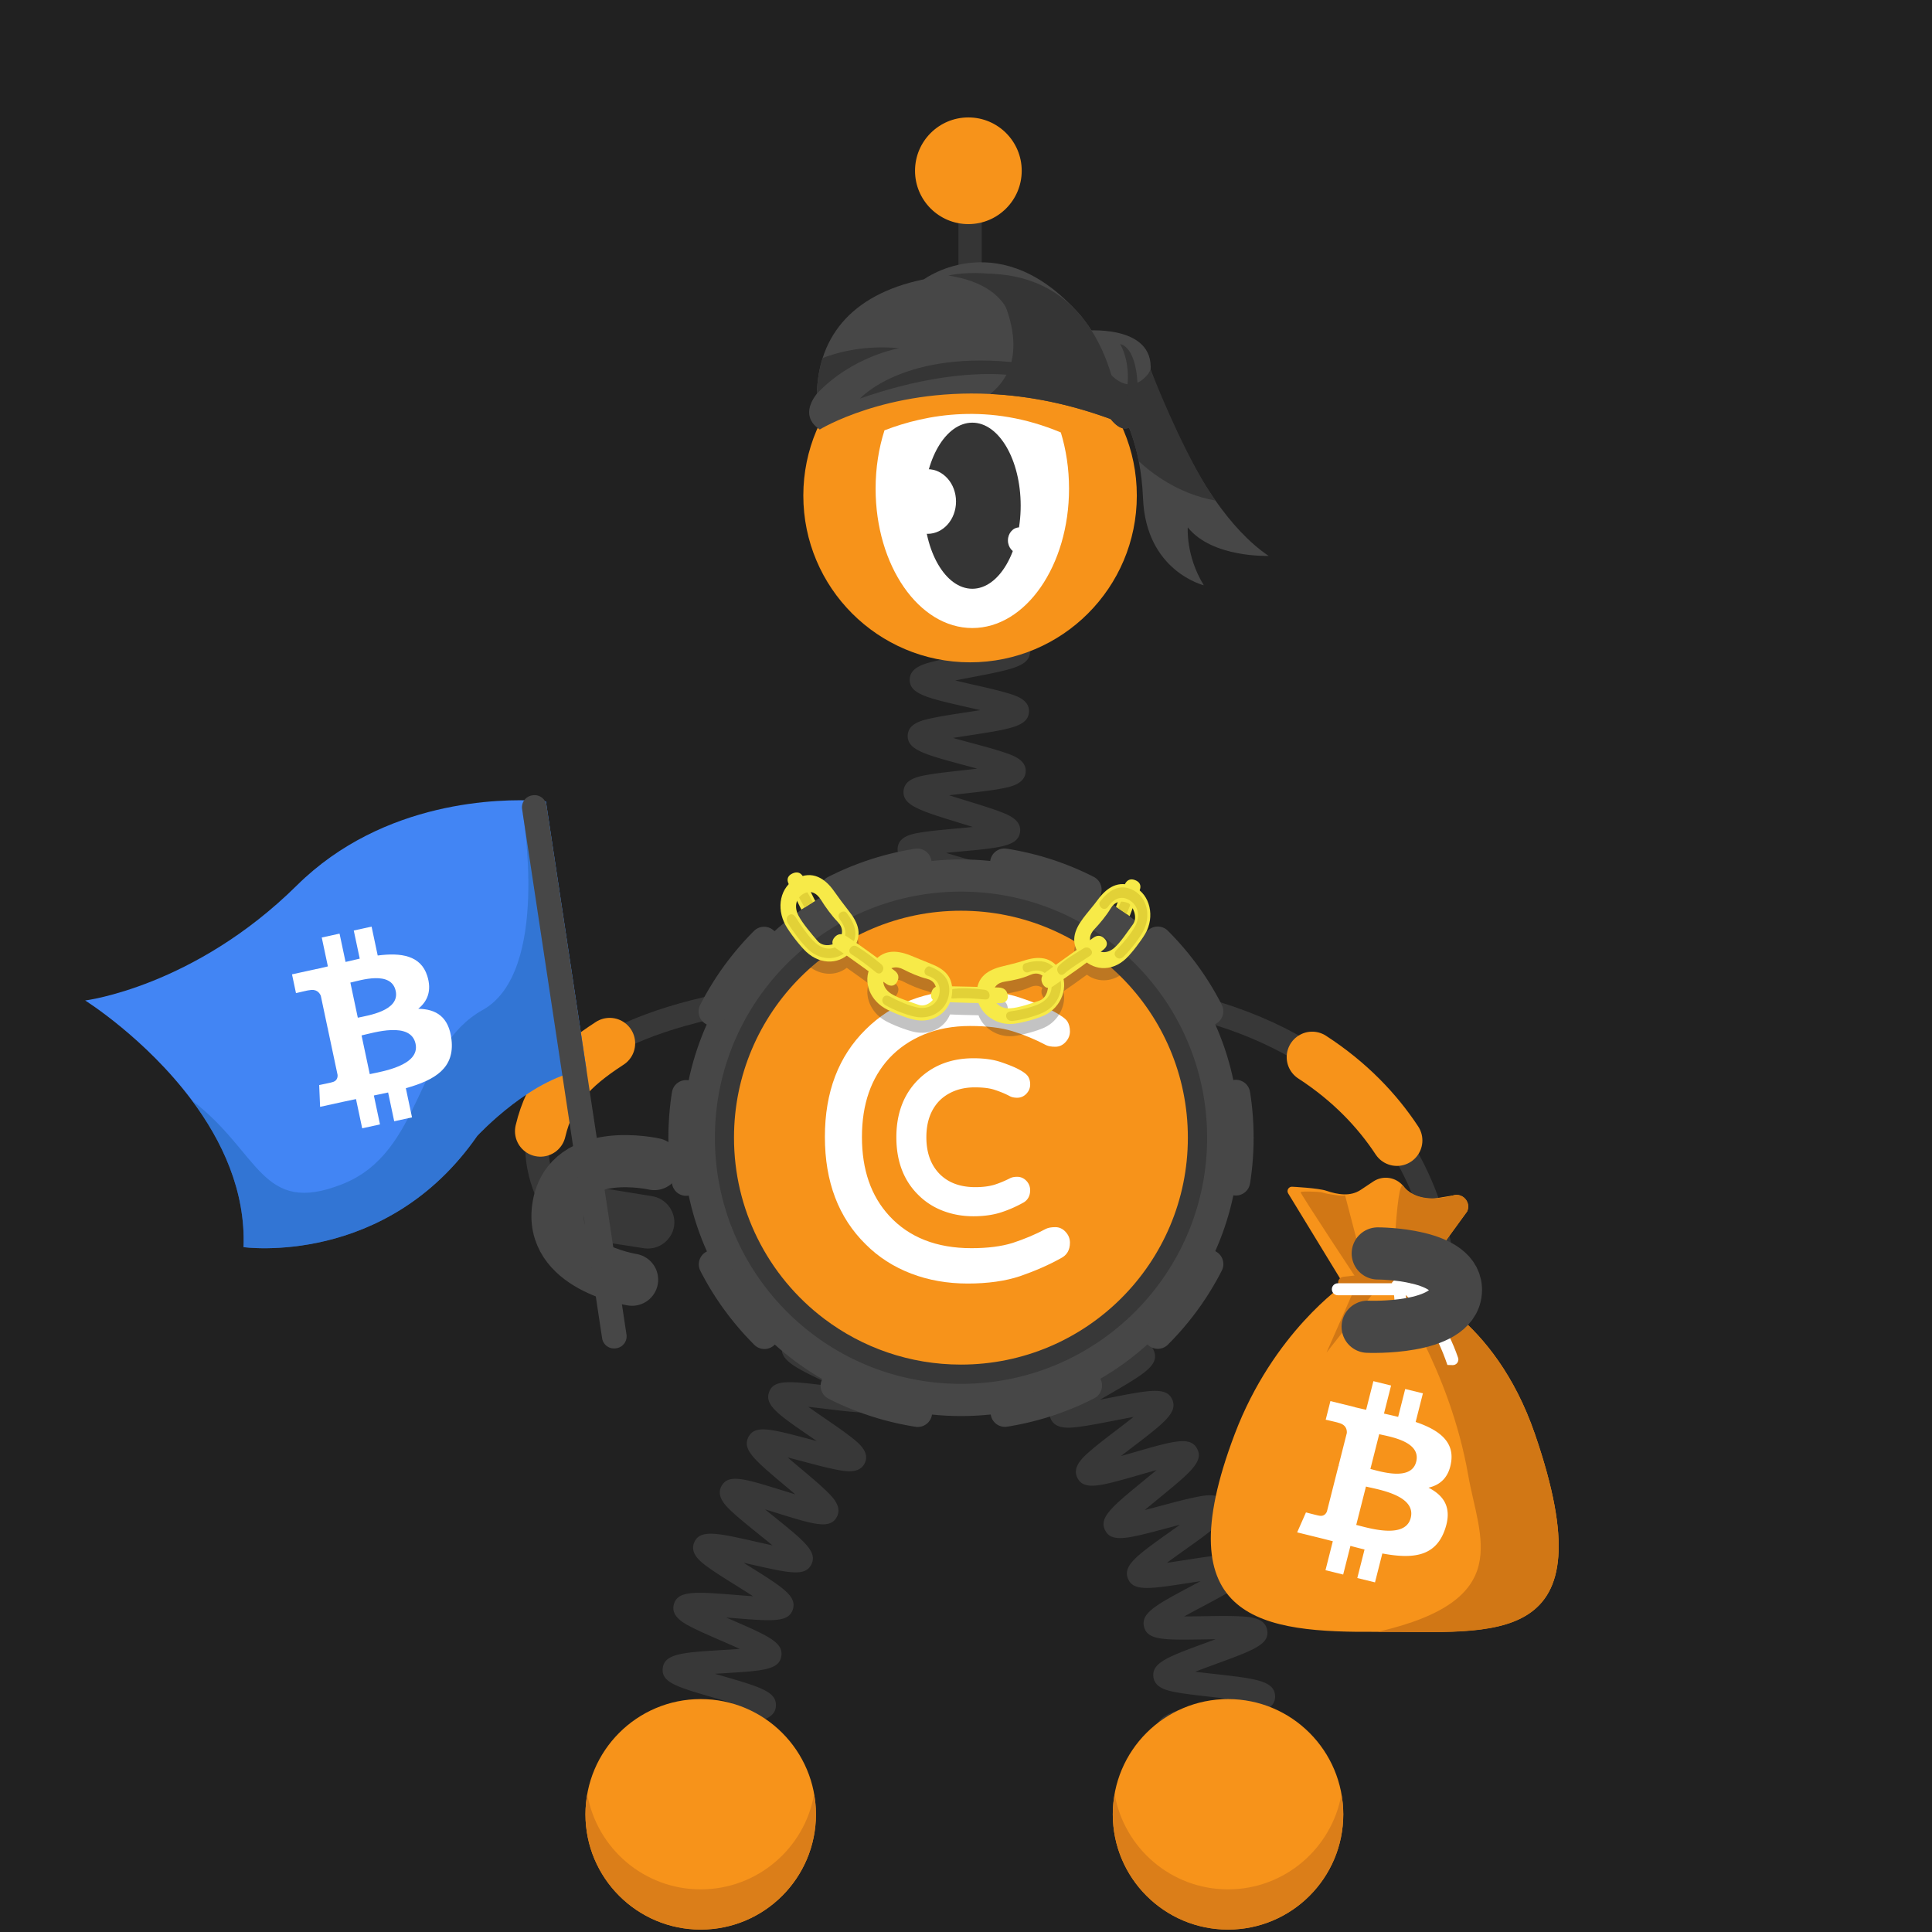 <svg width="1000" height="1000" fill="none" xmlns="http://www.w3.org/2000/svg"><path fill="#212121" d="M0 0h1000v1000H0z"/><path stroke="#383838" stroke-miterlimit="10" stroke-width="12.035" d="M285.352 621.96s-57.11-92.95 144.68-109.48"/><path stroke="#F7931A" stroke-linecap="round" stroke-miterlimit="10" stroke-width="26.366" d="M279.734 585.51c5-21.05 16.25-32.77 35.84-45.48"/><path fill="#383838" fill-rule="evenodd" d="M299.71 627.19c1.04-7.4 7.94-12.67 15.34-11.69l22.2 3.6c7.4 1.04 12.67 7.94 11.69 15.34-1.04 7.4-7.94 12.67-15.34 11.69l-20.4-3.15c-7.47-1.04-14.52-8.39-13.49-15.79Z" clip-rule="evenodd"/><path stroke="#383838" stroke-miterlimit="10" stroke-width="12.035" d="M748.003 686.94s18.5-157.93-183.3-174.45"/><path stroke="#F7931A" stroke-linecap="round" stroke-miterlimit="10" stroke-width="26.366" d="M723.042 590.29c-10.13-15.37-24.28-30.4-43.87-43.12"/><path fill="#383838" fill-rule="evenodd" d="M740.62 669.961c.62-7.45-4.94-14.111-12.36-14.801l-20.6-1.44c-7.45-.63-14.11 4.941-14.8 12.361-.62 7.45 4.94 14.11 12.36 14.8l20.6 1.44c7.51.65 14.18-4.91 14.8-12.36Z" clip-rule="evenodd"/><path fill="#383838" d="M607.97 927.36c.42-.25 1.66-1.4 1.82-3.44l-12-.94c.58-7.43 9.51-8.77 31.08-11.99 1.83-.27 3.88-.579 5.98-.909-2.55-.58-5.08-1.121-7.3-1.601-20.31-4.39-28.72-6.209-28.82-13.379-.1-7.51 8.7-9.63 29.95-14.75 1.57-.38 3.31-.801 5.09-1.241-2.4-.29-4.75-.55-6.83-.79-6.4-.72-12.44-1.39-17.21-2.23-4.8-.84-12.06-2.12-12.74-8.16-.86-7.35 7.6-10.44 28.03-17.92 1.3-.48 2.73-1 4.2-1.54-2.04.02-4.03.05-5.81.08-20.83.34-29.45.481-31.23-6.449-1.82-7.17 6.1-11.381 25.22-21.551 1.25-.67 2.62-1.39 4.03-2.15-1.98.3-3.9.601-5.64.871-20.62 3.21-29.16 4.539-31.91-2.051-2.82-6.9 4.47-12.08 22.08-24.6 1.46-1.04 3.1-2.2 4.76-3.4-2.22.58-4.39 1.16-6.32 1.67-20.49 5.48-28.96 7.75-32.34 1.29-3.46-6.63 3.43-12.27 20.06-25.9 1.97-1.61 4.26-3.49 6.51-5.38-2.86.79-5.75 1.62-8.23 2.34-20.74 5.98-29.32 8.46-32.73 1.73-2.91-5.66 2.86-10.69 6.69-14.01 3.77-3.29 8.98-7.25 14.01-11.09 2.52-1.92 5.55-4.24 8.38-6.47-3.42.61-6.99 1.31-9.98 1.9-6.31 1.24-12.83 2.52-17.9 3.17-5.11.66-12.83 1.651-15.14-4.409-2.29-6 4.04-10.23 8.24-13.04 4.09-2.73 9.69-5.981 15.1-9.111 3.03-1.76 6.73-3.9 10.1-5.95-3.58.09-7.38.26-10.53.4-21.43.95-31.21 1.38-32.82-6.25-1.34-6.25 5.55-9.429 10.1-11.529 4.43-2.04 10.15-4.251 16.21-6.591 3.26-1.26 7.24-2.8 10.89-4.3-3.41-.42-7.02-.809-10.02-1.129-21.44-2.29-31.22-3.341-31.72-11.121-.42-7.45 8.04-9.44 28.46-14.25 7.98-1.88 20.05-4.719 22.41-6.379-.39.28-1.51 1.51-1.51 3.52h12.04c0 7.47-8.83 9.549-30.18 14.579-1.34.32-2.81.66-4.32 1.02 2.14.24 4.23.461 6.1.671 6.39.68 12.43 1.329 17.2 2.139 4.79.81 12.02 2.05 12.78 8.04.95 7.33-7.46 10.58-27.8 18.43-1.08.42-2.25.87-3.45 1.34 1.79-.07 3.52-.149 5.09-.219 20.82-.92 29.44-1.301 31.42 5.599 2.09 7.02-5.67 11.52-24.41 22.39-1.15.67-2.4 1.39-3.7 2.15 1.77-.34 3.49-.68 5.04-.98 20.68-4.06 29.24-5.74 32.27.81 3.04 6.76-4.01 12.15-21.06 25.15-1.67 1.27-3.56 2.72-5.47 4.2 2.41-.67 4.79-1.36 6.87-1.96 20.58-5.93 29.1-8.39 32.57-1.83 3.5 6.59-3.35 12.2-19.89 25.75-2.18 1.78-4.75 3.89-7.22 5.98 3.04-.77 6.14-1.599 8.77-2.299 6.2-1.66 12.6-3.371 17.6-4.371 5.03-1 12.63-2.52 15.37 3.3 2.77 5.71-3.15 10.52-7.07 13.71-3.84 3.12-9.13 6.88-14.25 10.52-2.68 1.91-5.93 4.22-8.93 6.44 3.4-.47 6.97-1.03 9.94-1.49 6.41-1 13.03-2.03 18.18-2.48 5.18-.46 13.01-1.15 15.06 5.07 2.02 6.05-4.45 10.03-8.73 12.67-4.18 2.58-9.89 5.61-15.4 8.55-3.03 1.61-6.71 3.57-10.09 5.45 3.48-.01 7.18-.06 10.25-.11 6.5-.11 13.23-.209 18.41.051 5.21.26 13.08.659 14.26 7.099 1.35 7.37-6.87 10.381-26.73 17.651-3.15 1.15-6.96 2.549-10.51 3.929 3.29.42 6.74.81 9.62 1.13 21.43 2.4 31.21 3.5 31.71 11.25.41 7.47-8.05 9.5-28.49 14.43-3.18.77-7.02 1.69-10.62 2.63 3.16.73 6.44 1.44 9.21 2.04 21.02 4.54 30.62 6.61 30.32 14.37-.2 7.39-8.86 8.68-29.76 11.8-8.04 1.17-20.2 2.99-22.67 4.43ZM505.141 627.51c-2.51-5.93 3.73-10.7 7.86-13.86 4.15-3.17 9.77-6.92 15.21-10.54 1.95-1.3 4.2-2.8 6.44-4.32-3.15.54-6.36 1.14-9.09 1.65-6.12 1.14-12.44 2.32-17.29 2.91-4.93.61-12.39 1.52-14.67-4.28-2.78-7.14 4.98-12.06 23.72-23.93 2.02-1.28 4.36-2.76 6.67-4.26-3.32.47-6.72.99-9.6 1.44-6.4.99-12.45 1.93-17.29 2.38-4.94.46-12.42 1.15-14.48-4.76-2.16-6.07 4.43-10.49 8.79-13.41 4.39-2.94 10.29-6.36 15.99-9.66 2.14-1.24 4.65-2.69 7.1-4.15-3.54.3-7.2.67-10.29.98-6.41.65-12.47 1.26-17.29 1.45-4.95.2-12.43.49-14.14-5.55-2.18-7.52 6.85-11.89 26.63-21.47 2.39-1.16 5.21-2.52 7.95-3.89-3.87-.08-7.99-.08-11.39-.09-6.43-.01-12.5-.01-17.29-.31-4.96-.31-12.44-.77-13.45-7.02-1.31-7.77 8.17-10.87 28.95-17.67 2.78-.91 6.11-2 9.27-3.09-3.74-.69-7.75-1.34-11.06-1.89-6.23-1.02-12.66-2.08-17.5-3.19-4.97-1.14-12.48-2.87-12.39-9.35 0-6.39 7.54-8.07 12.52-9.17 4.88-1.08 11.35-2.1 17.62-3.07 2.96-.46 6.48-1.01 9.85-1.59-2.98-.92-6.04-1.82-8.64-2.58-6.26-1.84-12.73-3.74-17.62-5.52-4.89-1.79-12.27-4.49-11.59-10.91.62-6.16 8-7.29 12.89-8.05 4.8-.74 10.88-1.29 17.32-1.88 2.61-.24 5.64-.52 8.65-.83-2.21-.69-4.39-1.36-6.31-1.95-21.35-6.55-30.18-9.26-29.5-16.85.62-6.13 7.87-7.38 12.66-8.22 4.73-.82 10.74-1.49 17.1-2.2 2.53-.28 5.45-.61 8.36-.96a790.9 790.9 0 0 0-6.03-1.63c-21.45-5.76-30.33-8.15-29.94-15.73.35-6.16 7.61-7.72 12.41-8.76 4.74-1.02 10.77-1.94 17.16-2.92 2.42-.37 5.2-.79 7.99-1.25-2.14-.5-4.25-.98-6.12-1.4-21.59-4.9-30.52-6.93-30.42-14.48.17-6.2 7.37-8.04 12.13-9.26 4.73-1.21 11.03-2.41 17.12-3.58 8.07-1.54 20.26-3.87 22.69-5.42-.44.28-1.69 1.56-1.69 3.71h12.04c0 7.65-9.01 9.37-30.78 13.53-2.4.46-5.18.99-7.94 1.55 3.28.79 6.66 1.56 9.52 2.21 6.31 1.43 12.27 2.79 16.93 4.15 4.74 1.39 11.91 3.48 11.73 9.68-.3 7.71-9.4 9.1-31.38 12.46-2.4.37-5.19.79-7.95 1.24 3.31.94 6.74 1.86 9.63 2.64 6.23 1.67 12.11 3.25 16.69 4.79 4.67 1.57 11.74 3.94 11.29 10.14-.5 6.5-8.33 7.9-13.5 8.82-5.23.94-12.03 1.7-18.61 2.43-2.27.25-4.88.54-7.5.86 3.24 1.05 6.59 2.08 9.43 2.95 6.13 1.88 11.92 3.66 16.41 5.34 4.59 1.72 11.52 4.32 10.89 10.45-.79 7.62-9.95 8.45-32.08 10.48-1.91.17-4.06.37-6.26.59 2.63.8 5.26 1.57 7.55 2.24 5.97 1.75 12.13 3.56 16.74 5.23 4.64 1.68 11.64 4.21 11.21 10.32-.49 7.34-9.33 8.72-30.69 12.06-1.02.16-2.12.33-3.25.51 1.08.18 2.11.35 3.09.51 21.31 3.5 30.13 4.94 30.71 12.21.5 7.04-7.02 9.5-27.13 16.08-1.44.47-3.02.99-4.65 1.53h2.72c22.22.03 31.41.04 33.14 7.32 1.65 6.89-5.46 10.33-24.46 19.53-2.04.99-4.35 2.11-6.69 3.26 1.77-.17 3.49-.34 5.04-.5 22.11-2.23 31.26-3.16 33.59 4.04 1.93 5.78-4.25 9.88-8.33 12.58-4.02 2.66-9.27 5.71-14.84 8.93-2.12 1.23-4.55 2.64-6.98 4.07 2.14-.32 4.23-.64 6.09-.93 21.91-3.39 30.97-4.8 33.63 2.29 2.18 5.75-3.86 10.12-7.85 13.01-3.94 2.85-9.1 6.12-14.57 9.58-2.15 1.36-4.63 2.93-7.09 4.53 2.35-.42 4.66-.85 6.69-1.23 21.68-4.04 30.65-5.71 33.51 1.29 2.35 5.74-3.61 10.27-7.56 13.26-3.89 2.96-9.24 6.52-14.42 9.96-6.82 4.54-17.13 11.41-18.77 13.77.3-.43.95-2.1.11-4.08l-11.07 4.7ZM352.929 930.65c.54-.39 1.61-1.85 1.47-3.86l-12.01.81c-.43-6.35 6.8-8.76 11.59-10.36 4.74-1.58 11-3.22 17.04-4.81 2.33-.61 5.06-1.33 7.74-2.06-3.18-.65-6.47-1.27-9.25-1.79-19.96-3.76-28.22-5.31-28.22-12.6 0-7.67 9.36-9.3 29.86-12.89 2.46-.43 5.34-.94 8.17-1.46-3.21-.99-6.56-1.96-9.38-2.77-19.56-5.67-27.66-8.01-26.92-15.31.83-7.66 10.3-8.24 31.05-9.51 2.65-.16 5.78-.35 8.82-.58a581.97 581.97 0 0 0-9.45-4.17c-5.73-2.49-11.14-4.84-15.32-6.97-4.09-2.09-10.93-5.59-9.37-11.74 1.84-7.47 11.32-6.71 32.09-5.04 2.69.22 5.88.47 8.97.68-2.97-1.93-6.14-3.91-8.77-5.55-5.09-3.17-10.35-6.45-14.18-9.2-3.75-2.68-10.03-7.18-7.55-13.04 2.86-7.05 12.09-4.96 32.31-.37 2.47.56 5.38 1.22 8.23 1.83-2.47-2.05-5.04-4.12-7.22-5.87-4.71-3.8-9.59-7.72-13.11-10.95-3.63-3.33-9.11-8.35-6.07-13.89 3.58-6.45 11.79-3.89 31.62 2.28 2 .62 4.27 1.33 6.58 2.03-1.81-1.55-3.62-3.06-5.2-4.39-15.89-13.35-22.47-18.88-19.03-25.35 3.33-6.35 11.52-4.17 31.33 1.08 1.26.33 2.62.7 4.04 1.07-1.01-.69-1.98-1.36-2.89-1.98-17.21-11.81-24.33-16.69-21.78-23.47 2.43-6.59 10.68-5.59 30.62-3.17 1.07.13 2.23.27 3.42.41-.62-.29-1.22-.58-1.8-.85-18.51-8.73-26.95-12.71-25.5-19.89 1.42-6.88 9.69-7.22 29.68-8.03 1.34-.05 2.8-.11 4.3-.18-.89-.27-1.75-.53-2.57-.77-20.26-6.08-28.65-8.59-28.26-15.92.41-7.08 8.59-8.51 28.37-11.97 7.69-1.35 19.3-3.38 21.68-4.82-.58.35-1.77 1.74-1.77 3.78h12.04c0 7.67-9.36 9.3-29.87 12.89-2.54.45-5.55.97-8.47 1.52 3.32 1.06 6.82 2.11 9.74 2.98 5.96 1.79 11.6 3.48 15.98 5.1 4.3 1.59 11.49 4.25 10.66 10.53-.92 7.63-10.45 8.02-31.35 8.87-2.73.11-5.99.25-9.12.42 3.24 1.6 6.71 3.24 9.59 4.6 5.4 2.55 10.99 5.18 15.1 7.45 4.02 2.22 10.74 5.93 9.01 12.02-2.18 7.46-11.62 6.31-32.31 3.8-2.68-.33-5.86-.71-8.94-1.04 2.83 2.01 5.85 4.08 8.36 5.81 4.97 3.41 10.12 6.94 13.86 9.88 3.86 3.03 9.7 7.61 7.09 13.35-2.74 5.84-10.15 4.38-15.06 3.41-4.81-.95-10.98-2.58-16.94-4.17-2.39-.63-5.19-1.38-7.96-2.08 2.23 1.92 4.53 3.86 6.49 5.5 4.67 3.92 9.5 7.98 13 11.33 3.56 3.41 8.95 8.56 5.9 14.05-3.57 6.42-11.77 3.87-31.6-2.31-1.69-.53-3.57-1.11-5.51-1.7 1.47 1.2 2.91 2.36 4.2 3.4 16.26 13.09 22.99 18.51 19.8 25.08-3.15 6.39-11.31 4.54-31.02.08-1.27-.29-2.65-.6-4.09-.92l2.53 1.58c17.82 11.12 25.2 15.72 22.96 22.64-2.24 6.71-10.51 6.05-30.48 4.44-1.25-.1-2.61-.21-4.01-.32.82.36 1.62.7 2.37 1.03 19.39 8.42 27.41 11.9 26.14 19.13-1.23 6.94-9.52 7.45-29.57 8.67-1.48.09-3.1.19-4.78.3 1.14.33 2.24.65 3.26.95 20.3 5.88 28.71 8.31 28.32 15.68-.41 7.08-8.6 8.51-28.38 11.97-1.75.31-3.71.65-5.72 1.01 1.48.28 2.92.55 4.23.8 20.82 3.92 29.44 5.54 29.73 12.93.31 7.13-7.8 9.26-27.39 14.39-7.53 1.96-18.91 4.94-21.15 6.56Z"/><path fill="#474747" d="M497.425 732.949c79.56 0 144.05-64.49 144.05-144.05 0-79.56-64.49-144.049-144.05-144.049-79.56 0-144.05 64.489-144.05 144.049 0 79.55 64.49 144.05 144.05 144.05Z"/><path fill="#383838" d="M624.801 588.89c0 70.36-57.03 127.39-127.38 127.39-70.36 0-127.39-57.03-127.39-127.39 0-37.81 16.47-71.77 42.63-95.1a127.042 127.042 0 0 1 18.12-13.49c2.37-1.46 4.8-2.85 7.27-4.15 17.73-9.35 37.93-14.65 59.37-14.65 23.74 0 45.97 6.5 65 17.81 2.42 1.44 4.78 2.95 7.09 4.54 3.91 2.69 7.66 5.59 11.23 8.67 2.07 1.8 4.08 3.66 6.03 5.58 23.48 23.11 38.03 55.25 38.03 90.79Z"/><path stroke="#474747" stroke-dasharray="45.27 45.27" stroke-linecap="round" stroke-miterlimit="10" stroke-width="14.819" d="M599.282 690.739c56.25-56.25 56.25-147.459 0-203.719-56.25-56.25-147.46-56.25-203.72 0-56.26 56.26-56.26 147.459 0 203.719 56.25 56.25 147.46 56.25 203.72 0Z"/><path fill="#F7931A" d="M614.834 588.85c0 64.87-52.59 117.46-117.46 117.46-26.55 0-51.04-8.81-70.71-23.66-14.56-10.99-26.48-25.3-34.63-41.79-7.76-15.68-12.12-33.34-12.12-52.01 0-64.87 52.59-117.46 117.46-117.46 64.87 0 117.46 52.59 117.46 117.46Z"/><path fill="#fff" fill-rule="evenodd" d="M541.491 635.99c1.16-.54 2.72-.82 4.76-.82 2.04 0 3.81.82 5.31 2.45 1.5 1.63 2.24 3.47 2.24 5.58 0 3.81-1.57 6.46-4.63 8.03-6.6 3.67-13.74 6.73-21.22 9.32-7.55 2.52-16.6 3.81-27.07 3.81-10.47 0-20.27-1.7-29.31-5.17-9.05-3.47-16.87-8.5-23.46-15.1-14.08-13.81-21.15-32.37-21.15-55.64 0-23.26 7.07-41.76 21.15-55.63 13.67-13.54 31.29-20.27 52.85-20.27 10.41 0 19.38 1.29 26.93 3.81 7.55 2.52 13.33 4.9 17.34 7.07 4.01 2.18 6.46 3.95 7.28 5.31.82 1.36 1.29 3.06 1.29 5.1 0 2.04-.75 3.88-2.24 5.51-1.5 1.63-3.26 2.45-5.31 2.45-2.04 0-3.6-.27-4.76-.82-5.64-2.99-11.43-5.37-17.34-7.21-5.92-1.84-13.26-2.72-22.1-2.72-8.84 0-16.8 1.5-23.87 4.42-7.14 2.99-13.06 7.07-17.89 12.24-9.45 10.27-14.15 23.87-14.15 40.81s4.69 30.54 14.15 40.81c10.27 11.15 24.49 16.73 42.51 16.73 8.3 0 15.44-.88 21.36-2.72 5.97-1.97 11.75-4.35 17.33-7.35Z" clip-rule="evenodd"/><path fill="#fff" fill-rule="evenodd" stroke="#fff" stroke-width="5.873" d="M524.151 612.459c.54-.27 1.36-.41 2.38-.41 1.02 0 1.9.411 2.65 1.221a4.02 4.02 0 0 1 1.09 2.79c0 1.9-.75 3.269-2.31 4.009-3.33 1.84-6.87 3.4-10.61 4.63-3.74 1.22-8.3 1.901-13.53 1.901-5.24 0-10.13-.881-14.62-2.591-4.49-1.7-8.43-4.22-11.77-7.55-7.07-6.94-10.54-16.19-10.54-27.82 0-11.63 3.54-20.88 10.54-27.82 6.87-6.73 15.64-10.13 26.46-10.13 5.24 0 9.73.611 13.47 1.911 3.74 1.29 6.67 2.449 8.64 3.539 2.04 1.09 3.2 1.971 3.67 2.651.41.68.61 1.5.61 2.52s-.34 1.899-1.09 2.719c-.75.82-1.63 1.221-2.65 1.221s-1.84-.141-2.38-.411c-2.79-1.5-5.71-2.65-8.64-3.6-2.92-.95-6.67-1.36-11.02-1.36s-8.37.75-11.97 2.24c-3.54 1.5-6.53 3.54-8.91 6.12-4.69 5.17-7.07 11.97-7.07 20.4 0 8.43 2.38 15.231 7.07 20.401 5.17 5.58 12.24 8.359 21.22 8.359 4.15 0 7.69-.469 10.68-1.359 2.91-.92 5.84-2.151 8.63-3.581Z" clip-rule="evenodd"/><path stroke="#474747" stroke-linecap="round" stroke-linejoin="round" stroke-miterlimit="10" stroke-width="27" d="M327.165 662.37s-43.64-6.71-38.12-38.29c5.52-31.58 49.64-21.56 49.64-21.56"/><path fill="#4285F4" fill-rule="evenodd" d="m282.548 414.811 21.02 139c-27.31 2.5-56.56 34.14-56.56 34.14-47.18 67.97-120.95 57.56-120.95 57.56 1.12-29.25-11.26-55.2-26.72-75.94-23.94-32.11-55.26-51.72-55.26-51.72s56.4-6.99 109.59-59.58c45.05-44.54 106.26-44.81 123.93-43.84 3.17.17 4.95.38 4.95.38Z" clip-rule="evenodd"/><path fill="#2366B5" fill-rule="evenodd" d="m282.546 414.81 21.02 139c-27.31 2.5-56.56 34.14-56.56 34.14-47.18 67.97-120.95 57.56-120.95 57.56 1.12-29.25-11.26-55.2-26.72-75.94 35.42 27.01 35.75 59.88 77.72 43.4 41.98-16.49 37.71-70.69 72.77-90.2 35.08-19.52 20.78-101.61 20.78-101.61l6.98-6.73c3.18.17 4.96.38 4.96.38Z" clip-rule="evenodd" opacity=".5"/><path fill="#474747" fill-rule="evenodd" d="m319.042 697.84-.3.05c-3.4.51-6.57-1.83-7.09-5.23l-41.41-273.88a6.239 6.239 0 0 1 5.23-7.09l.3-.05c3.4-.51 6.57 1.83 7.09 5.23l41.41 273.88c.51 3.4-1.83 6.58-5.23 7.09Z" clip-rule="evenodd"/><path fill="#fff" d="M204.821 512.94c2.18 10.29-14.42 12.67-19.62 13.82l-3.85-18.179c5.2-1.15 21.2-6.371 23.47 4.359Zm10.28 27.331c2.4 11.3-17.46 14.319-23.71 15.699l-4.25-20.04c6.26-1.37 25.46-7.449 27.96 4.341Zm6.04-35.181c-3.34-10.55-13.52-12.1-25.64-10.52l-3.17-14.96-9.22 2.02 3.09 14.56c-2.42.53-4.89 1.12-7.34 1.71l-3.11-14.66-9.21 2.02 3.17 14.95c-1.99.48-3.94.951-5.85 1.371l-.01-.051-12.71 2.79 2.06 9.721s6.78-1.621 6.69-1.471c3.73-.82 5.4 1.06 6.15 2.83l3.61 17.04c.26-.06.6-.119.99-.149-.31.07-.64.139-.97.209l5.06 23.87c.08 1.2-.22 3.2-2.82 3.78.14.08-6.7 1.47-6.7 1.47l.47 11.28 11.99-2.629c2.23-.49 4.44-.931 6.59-1.391l3.21 15.13 9.21-2.02-3.17-14.969c2.54-.5 4.99-1.021 7.38-1.551l3.15 14.9 9.22-2.019-3.2-15.101c15.31-4.28 25.33-10.519 23.63-25.189-1.37-11.81-7.97-15.771-17.21-15.921 4.78-3.86 7.11-9.33 4.66-17.05Z"/><path fill="#F7931A" d="M713.118 844.63c60.25-.43 120.12 10.26 81.33-102.42-21.09-61.25-63.51-76.06-63.51-76.06l28.43-39.08c2.21-4.78-2.32-9.9-7.33-8.29 0 0-6.12 1.01-8.8 1.46-5.31.88-12.78-1.27-16.18-5.45l-.71-.88c-3.8-4.68-10.54-5.7-15.56-2.36l-6.45 4.3c-5.38 3.58-11.77 2.54-17.89.47-4.17-1.41-17.48-2.06-17.48-2.06-1.89-.22-3.2 1.83-2.21 3.45l28.79 47.18s-36.54 24.87-56.44 77.32c-36.91 97.24 14.77 102.84 74.01 102.42Z"/><path fill="#D17715" d="M713.117 844.631c60.25-.25 120.12 10.26 81.33-102.42-21.09-61.25-63.51-76.06-63.51-76.06l28.43-39.08c2.21-4.78-2.32-9.9-7.33-8.29 0 0-16.5 5.28-24.97-3.99l-.71-.88c-3.8-4.68-5.54 52.99-5.54 52.99s29.49 41.41 39.13 96.68c5.66 32.45 24.46 64.65-46.83 81.05Zm-5.191-181.07-11.74-44.93s-.31.59-4.49 0c-4.18-.59-4.18-.59-7.95-1.55-.76-.19-10.1-.67-10.54 0-.34.51 30.71 47.49 30.71 47.49l4.01-1.01Zm-7.497 5.07-13.82 31.46 24.77-31.46h-10.95Z"/><path fill="#D17715" d="m737.067 662.29-41.13 4.69c-1.63.19-3.1-.98-3.28-2.61l-.02-.21c-.19-1.63.98-3.1 2.61-3.28l41.13-4.69c1.63-.19 3.1.98 3.28 2.61l.02.21c.18 1.62-.99 3.09-2.61 3.28Z"/><path fill="#fff" d="M737.509 670.421h-45.05c-1.71 0-3.1-1.39-3.1-3.1 0-1.71 1.39-3.1 3.1-3.1h45.05c1.71 0 3.1 1.39 3.1 3.1 0 1.71-1.39 3.1-3.1 3.1Z"/><path fill="#fff" d="M749.174 706.501c-5.6-16.51-14.64-31.571-28.69-42.611 2.01-1 5.02-4.019 6.02-3.009 12.77 10.8 22.77 25.88 28.24 42.02.53 1.88-.92 3.74-2.88 3.68l-2.69-.08Z"/><path fill="#fff" d="M717.549 689.63c4.01-7.56 5.51-15.66 2.98-24.08-.49-1.64.83-3.26 2.53-3.07 1.45.16 2.67.38 2.77.82 3.64 9.81 2.51 20.23-2.84 29.2-.71 1-2.98 1.16-4.49.32a2.377 2.377 0 0 1-.95-3.19Zm15.465 66.971c-2.58 10.19-18.53 5.01-23.7 3.74l4.56-18.01c5.17 1.27 21.83 3.64 19.14 14.27Zm-2.83 29.07c-2.83 11.2-21.99 5.15-28.2 3.63l5.03-19.86c6.21 1.52 26.12 4.54 23.17 16.23Zm20.93-28.91c1.66-10.94-6.8-16.82-18.37-20.75l3.75-14.82-9.16-2.25-3.65 14.43c-2.41-.59-4.88-1.15-7.34-1.7l3.68-14.53-9.16-2.25-3.76 14.82c-1.99-.45-3.95-.89-5.85-1.35l.01-.05-12.64-3.11-2.44 9.64s6.8 1.53 6.66 1.63c3.71.91 4.38 3.33 4.27 5.25l-4.28 16.89c.26.06.59.16.95.3-.31-.07-.63-.16-.97-.24l-5.99 23.65c-.45 1.11-1.61 2.77-4.2 2.14.09.13-6.66-1.64-6.66-1.64l-4.55 10.33 11.92 2.93c2.22.55 4.39 1.12 6.53 1.66l-3.79 14.99 9.15 2.25 3.76-14.83c2.5.67 4.93 1.29 7.3 1.87l-3.74 14.76 9.16 2.25 3.79-14.96c15.63 2.91 27.38 1.74 32.32-12.18 3.99-11.2-.2-17.67-8.42-21.88 6.01-1.36 10.52-5.24 11.72-13.25Z"/><path stroke="#474747" stroke-linecap="round" stroke-linejoin="round" stroke-miterlimit="10" stroke-width="27" d="M707.898 686.719s44.04 1.95 45.65-18.04c1.61-19.99-40.43-19.9-40.43-19.9"/><path fill="#383838" d="M580.736 492.521c-1.34 1.71-2.69 3.279-3.98 4.399-2.27 1.97-4.74 2.59-6.96 2.04.5-.4.99-.8 1.47-1.2 2.28-1.89 2.03-4.05.32-5.71-1.71-1.65-3.63-1.899-5.9-.199-.48.35-.96.709-1.44 1.059-.25-1.94.54-3.91 2.31-5.76.91-.95 1.93-2.079 2.95-3.299-2.31-1.59-4.67-3.1-7.09-4.54-.64.79-1.23 1.54-1.73 2.21-4.01 5.38-6.2 10.609-3.42 16.469-3.59 2.58-7.26 5.19-10.8 7.74-4.44-4.44-10.43-4.189-16.5-2.169-3.03 1-7.96 2.199-11.06 2.939-6.32 1.51-11.59 4.38-12.97 10.65-4.39-.12-8.84-.22-13.17-.31-.72-6.21-5.08-9.41-11.09-11.72-3-1.16-7.55-3.129-10.62-4.329-6.21-2.43-12.14-2.941-16.94 1.359-3.57-2.61-7.21-5.26-10.8-7.74 2.65-6.03.2-11.38-4.06-16.71-.37-.47-.78-.99-1.21-1.55-2.47 1.3-4.9 2.69-7.27 4.15.91 1.12 1.82 2.16 2.66 3.02 2.12 2.17 2.73 4.29 2.24 6.59-1.4-.22-2.62.33-3.68 1.53-.99 1.12-1.41 2.43-.97 3.67-2.42.72-5.66.771-7.85-1.759-1.18-1.37-2.65-3.081-4.13-4.901-2.19 1.71-4.32 3.491-6.39 5.341 1.65 2.04 3.3 3.899 4.59 5.119 6.55 6.16 15.12 6.63 21.04 2.04 3.76 2.63 7.56 5.39 11.31 8.1-2.14 6.84 1.04 14.78 8.23 19.06 3.57 2.13 10.96 5.01 15.21 5.98 8.55 1.94 15.96-2.269 18.69-9.009 4.76.2 9.82.349 14.73.419 2.5 6.71 9.95 11.61 18.17 10.76 4.17-.43 12.12-2.61 15.9-4.36 7.56-3.52 11.46-11.739 9.97-18.819 3.95-2.73 8.11-5.651 12.08-8.571 5.79 4.27 13.85 3.991 20.2-1.989 1.18-1.11 2.58-2.69 3.99-4.42-1.95-1.92-3.96-3.78-6.03-5.58Zm-98.72 27.81c-.31 1.41-.09 2.729.85 3.569-1.7 1.84-4.41 3.58-7.41 2.5-4.1-1.47-10.53-3.4-14.18-5.73-2.55-1.63-3.93-3.87-4.08-6.2.53.37 1.08.751 1.6 1.111 2.5 1.72 4.62.889 5.64-1.221 1.02-2.11.79-4.059-1.56-5.759-.49-.36-.99-.731-1.49-1.101 1.86-.79 4.06-.55 6.28.62 3.28 1.73 8.13 3.82 11.86 4.74 2.78.68 4.23 2.13 4.85 4.26-1.31.55-2.02 1.691-2.36 3.211Zm55.88 3.969c-4.13 1.39-10.64 3.67-14.99 3.92-3.03.18-5.52-.85-7.06-2.67l1.97-.029c2.98-.05 4.18-1.86 3.75-4.25-.42-2.4-1.88-3.701-4.76-3.801l-1.85-.06c1-1.67 2.88-2.69 5.39-3.04 3.71-.51 9.03-1.689 12.58-3.309 2.68-1.22 4.79-1.031 6.64.279-.71 1.26-.66 2.62 0 4.02.6 1.29 1.61 2.2 2.86 2.3-.3 2.53-1.51 5.62-4.53 6.64Z" opacity=".3"/><path fill="#F7EA48" d="M415.726 453.91c-1.33-2.59-3.48-2.759-5.54-1.809-2.07.95-3.3 2.699-2.01 5.359 2.07 4.25 4.35 8.79 6.61 13.36.03-.02.06-.04.1-.06.53-.35 1.06-.699 1.59-1.029.88-.58 1.76-1.131 2.65-1.681.56-.35 1.13-.7 1.7-1.04.38-.22.75-.439 1.13-.659-2.07-4.25-4.19-8.461-6.23-12.441Z"/><path fill="#E2D137" d="M420.822 467.01c-.57.34-1.14.69-1.7 1.04-.89.55-1.78 1.1-2.65 1.68-1.19-2.15-2.41-4.27-3.45-6.24-.81-1.52-.05-2.68 1.2-3.28 1.25-.59 2.56-.4 3.39 1.09 1 1.79 2.13 3.73 3.21 5.71Z"/><path fill="#F7EA48" d="M441.165 491.681c-5.67 7.54-16.21 8.17-23.93.91-3.21-3.02-8.62-10.03-10.66-13.75-4.9-8.95-2.8-19.74 5.53-24.1 8.32-4.36 14.91-.19 19.66 6.61 1.97 2.83 5.37 7.39 7.48 10.04 5.09 6.36 7.59 12.75 1.92 20.29Zm-25.45-28.97c-3.83 2.26-4.75 6.78-2.4 11.26 2.1 4.01 6.88 9.62 9.85 13.06 3.33 3.84 9.1 1.73 10.67.36 1.57-1.36.39-.34.4-.34 2.18-3.73 2.33-6.84-.81-10.06-2.81-2.88-6.37-7.75-8.38-11.06-2.25-3.69-5.5-5.47-9.33-3.22Z"/><path fill="#E2D137" d="M439.875 490.72c-5.2 6.43-14.54 7.18-21.51.72-3.24-3-8.12-9.51-10.57-13.64-.97-1.63-.77-3.21.54-4.12 1.31-.92 2.59-.38 3.58 1.2 2.52 3.99 6.74 10.17 10.13 13.13 4.63 4.04 9.84 3.96 13.43-.11 3.6-4.07 2.01-8.31-.79-12.03-.81-1.07-.92-2.43.09-3.34 1.01-.91 2.7-1.009 3.46-.009 4.2 5.48 6.84 11.779 1.64 18.199Z"/><path fill="#F7EA48" d="M548.905 502.621c4.51 7.68.71 18.73-8.39 22.95-3.79 1.76-11.73 3.93-15.9 4.36-10.02 1.03-18.92-6.48-19.05-15.39-.13-8.91 5.87-12.59 13.33-14.37 3.1-.74 8.03-1.94 11.06-2.95 7.28-2.41 14.44-2.29 18.95 5.4Zm-34.72 12.57c.42 4.2 3.86 6.99 8.72 6.71 4.34-.25 10.86-2.53 14.98-3.93 4.6-1.56 5.02-7.88 4.41-9.8-.61-1.92-.15-.48-.15-.48-2.51-3.48-5.25-4.77-9.21-2.96-3.55 1.62-8.87 2.8-12.58 3.31-4.15.58-6.59 2.95-6.17 7.15Z"/><path fill="#E2D137" d="M547.638 503.68c3.83 7.12.61 16.471-7.65 20.401-3.84 1.82-11.19 3.869-15.77 4.329-1.8.18-3.06-.609-3.38-2.119-.32-1.51.57-2.591 2.32-2.821 4.44-.58 11.39-2.13 15.19-4.1 5.19-2.69 7.33-7.769 5.02-12.519-2.31-4.75-6.65-5.331-10.98-3.651-1.25.48-2.56-.309-2.91-1.489-.35-1.18-.05-2.721 1.12-3.081 6.38-1.97 13.21-2.07 17.04 5.05Z"/><path fill="#F7EA48" d="M521.567 514.94c.43 2.39-.78 4.21-3.75 4.25-9.96.16-22.5-.2-32.47-.75-2.98-.16-3.83-2.18-3.33-4.44.5-2.25 1.8-3.66 4.69-3.61 9.66.17 20.48.42 30.1.74 2.87.11 4.33 1.42 4.76 3.81Z"/><path fill="#E2D137" d="M512.191 515.061c.11 1.46-.69 2.4-2.52 2.24-5.02-.43-10.97-.92-16.03-.47-1.84.16-2.44-.97-2.28-2.39.16-1.41.95-2.45 2.72-2.64 4.85-.52 10.51-.13 15.32.46 1.77.22 2.69 1.35 2.79 2.8Z"/><path fill="#F7EA48" d="M492.746 514.65c-.98 9.02-9.54 15.43-19.72 13.11-4.24-.96-11.63-3.85-15.21-5.98-8.6-5.12-11.48-15.52-6.32-22.95 5.17-7.43 12.17-7.26 19.55-4.37 3.07 1.2 7.62 3.17 10.62 4.33 7.22 2.79 12.06 6.84 11.08 15.86Zm-34.48-10.63c-2.17 3.57-1.06 7.73 3.01 10.33 3.64 2.33 10.07 4.26 14.17 5.73 4.58 1.64 8.49-3.27 9.14-5.13.65-1.86.16-.47.16-.47.14-4.17-1.06-6.92-5.23-7.94-3.73-.92-8.58-3.01-11.86-4.74-3.65-1.93-7.22-1.35-9.39 2.22Z"/><path fill="#E2D137" d="M491.182 514.67c-1.18 7.92-8.74 13.42-17.75 11.55-4.18-.87-11.09-3.56-15.04-5.9-1.56-.92-2.11-2.28-1.44-3.67.67-1.39 2.02-1.72 3.59-.87 3.97 2.16 10.21 4.93 14.45 5.72 5.79 1.08 10.15-1.91 11.18-6.95 1.03-5.04-1.76-8.22-6.14-9.57-1.26-.39-1.81-1.779-1.38-2.919.43-1.15 1.58-2.231 2.71-1.781 6.21 2.47 11 6.47 9.82 14.39Z"/><path fill="#F7EA48" d="M464.426 508.041c-1.02 2.11-3.14 2.94-5.64 1.23-8.36-5.75-17.37-12.681-25.95-18.341-2.56-1.69-2.44-3.99-.84-5.81 1.6-1.82 3.57-2.15 6.03-.57 8.22 5.31 17.01 12.02 24.85 17.73 2.34 1.7 2.58 3.651 1.55 5.761Z"/><path fill="#E2D137" d="M456.718 502.79c-.78 1.22-2.05 1.51-3.42.39-3.73-3.06-8.36-6.62-12.45-9.17-1.49-.93-1.54-2.22-.7-3.36.84-1.14 2.13-1.54 3.61-.64 4.05 2.46 8.66 5.99 12.31 9.02 1.32 1.12 1.44 2.54.65 3.76Z"/><path fill="#F7EA48" d="M587.517 455.551c-2.19-.85-4.22-.32-5.4 2.42-1.55 3.61-3.04 7.48-4.5 11.42.38.24.76.49 1.13.73 1.48.96 2.93 1.95 4.37 2.96a83.173 83.173 0 0 1 .99.7v.01c.01.01.02.01.03.02.18.13.37.27.56.4 1.73-4.56 3.46-9.07 5.13-13.25 1.16-2.84-.11-4.56-2.31-5.41Z"/><path fill="#E2D137" d="M585.466 467.3c-.73 1.81-1.54 3.78-2.33 5.79-1.44-1.01-2.89-2-4.37-2.96.66-1.65 1.34-3.26 1.98-4.75.71-1.63 2.02-1.959 3.35-1.419 1.32.55 2.05 1.669 1.37 3.339Z"/><path fill="#F7EA48" d="M587.128 459.101c8.23 3.95 10.71 15.52 5.67 24.17-2.1 3.6-6.86 9.939-10.03 12.929-7.62 7.18-17.71 6.15-23.38-1.13-5.67-7.28-3.47-13.48 1.3-19.87 1.98-2.66 5.45-6.64 7.38-9.3 4.65-6.38 10.83-10.749 19.06-6.799Zm-20.99 31.269c2.79 3.09 6.97 3.401 10.62.231 3.27-2.84 6.99-8.57 9.59-12.08 2.91-3.92-.27-9.401-1.83-10.721-1.56-1.31-.39-.33-.39-.33-4.14-1.6-7.13-.86-9.39 2.95-2.03 3.41-5.54 7.661-8.17 10.411-2.95 3.06-3.22 6.449-.43 9.539Z"/><path fill="#E2D137" d="M586.569 460.761c7.35 3.86 9.41 13.61 4.97 21.59-2.06 3.71-6.66 9.63-9.95 12.79-1.3 1.24-2.74 1.31-3.84.27-1.11-1.04-1.12-2.4.14-3.69 3.19-3.26 7.58-8.45 9.64-12.32 2.81-5.29 1.65-10.68-2.93-13.47-4.58-2.79-8.62-.29-11.18 3.52-.74 1.09-2.26 1.31-3.24.51-.99-.8-1.57-2.3-.8-3.29 4.17-5.41 9.84-9.76 17.19-5.91Z"/><path fill="#F7EA48" d="M571.588 485.731c1.71 1.66 1.96 3.82-.33 5.71-7.66 6.34-18.03 13.46-26.25 19.08-2.46 1.68-4.46.61-5.45-1.48-.98-2.1-.62-4.11 1.69-5.82 7.73-5.71 16.81-11.99 24.43-17.69 2.28-1.71 4.2-1.46 5.91.2Z"/><path fill="#E2D137" d="M564.571 491.471c.92 1.07.98 2.32-.51 3.33-4.07 2.77-9.34 5.8-13.06 9.1-1.36 1.2-2.58.78-3.33-.5-.75-1.27-.64-2.65.64-3.86 3.53-3.29 8.47-6.11 12.51-8.64 1.48-.92 2.83-.5 3.75.57Z"/><path fill="#F7931A" d="M362.681 998.74c32.94 0 59.65-26.71 59.65-59.65s-26.71-59.65-59.65-59.65-59.65 26.71-59.65 59.65 26.71 59.65 59.65 59.65Z"/><path fill="#DB7E19" fill-rule="evenodd" d="M362.681 977.93c-29.38 0-53.73-21.29-58.7-49.24-.61 3.4-.95 6.87-.95 10.41 0 32.92 26.73 59.65 59.65 59.65s59.65-26.73 59.65-59.65c0-3.54-.34-7.01-.95-10.41-4.9 27.95-29.31 49.24-58.7 49.24Z" clip-rule="evenodd"/><path fill="#F7931A" d="M635.619 998.74c32.94 0 59.65-26.71 59.65-59.65s-26.71-59.65-59.65-59.65-59.65 26.71-59.65 59.65 26.71 59.65 59.65 59.65Z"/><path fill="#DB7E19" fill-rule="evenodd" d="M635.625 977.93c-29.38 0-53.731-21.29-58.691-49.24-.61 3.4-.95 6.87-.95 10.41 0 32.92 26.73 59.65 59.65 59.65s59.65-26.73 59.65-59.65c0-3.54-.34-7.01-.95-10.41-4.98 27.95-29.329 49.24-58.709 49.24Z" clip-rule="evenodd"/><path fill="#F7931A" d="M502.107 342.82c47.67 0 86.31-38.64 86.31-86.31s-38.64-86.31-86.31-86.31-86.31 38.64-86.31 86.31 38.64 86.31 86.31 86.31Z"/><path fill="#353535" d="M502.11 191.56c21.19 0 38.36-6.06 38.36-13.53s-17.17-13.53-38.36-13.53c-21.19 0-38.36 6.06-38.36 13.53s17.17 13.53 38.36 13.53Z"/><path stroke="#353535" stroke-miterlimit="10" stroke-width="12.035" d="M502.109 89.27v88.76"/><path fill="#F7931A" d="M501.227 116c15.25 0 27.61-12.36 27.61-27.61s-12.36-27.61-27.61-27.61-27.61 12.36-27.61 27.61c-.01 15.25 12.36 27.61 27.61 27.61Z"/><path fill="#fff" d="M457.801 222.74c-2.94 9.18-4.59 19.4-4.59 30.17 0 39.85 22.41 72.16 50.06 72.16 27.65 0 50.06-32.31 50.06-72.16 0-10.34-1.52-20.17-4.24-29.06-36.92-15.55-69.68-9.44-91.29-1.11Z"/><path fill="#353535" d="M503.272 304.74c13.82 0 25.03-19.25 25.03-42.99 0-23.74-11.21-42.98-25.03-42.98s-25.03 19.24-25.03 42.98 11.2 42.99 25.03 42.99Z"/><path fill="#fff" d="M480.143 276.31c8.11 0 14.69-7.49 14.69-16.73s-6.58-16.73-14.69-16.73-14.69 7.49-14.69 16.73 6.58 16.73 14.69 16.73Zm47.48 10.13c3.27 0 5.92-3.01 5.92-6.73 0-3.72-2.65-6.73-5.92-6.73s-5.92 3.01-5.92 6.73c0 3.72 2.65 6.73 5.92 6.73Z"/><path fill="#474747" d="M614.792 272.96s-1.121 14.72 8.299 29.98c0 0-29.92-7.24-31.46-44.94-.29-7.22-1.1-13.63-2.21-19.28-1.93-9.88-4.779-17.42-7.469-22.88-3.81-7.73-7.27-11.26-7.27-11.26l17.98-21.84s2.359 7.74 6.849 19.19c6.1 15.56 16.15 37.99 29.6 57.15 8.01 11.42 17.231 21.69 27.531 28.65 0 0-29.17 1.13-41.85-14.77Z"/><path fill="#474747" d="M595.522 191.94c-.05.61-.12 1.24-.22 1.89-4.1 26.66-12.07 36.04-22.33 20.41-3.85-5.87-6.54-13.42-8.38-20.55-3.07-11.83-3.84-22.51-3.84-22.51s36.8-3.82 34.77 20.76Zm-117.28-47.37s40.13-29.7 82.01 19.92l-73.63 10.2-8.38-30.12Z"/><path fill="#474747" d="M579.742 218.76c-24.63-9.68-47.271-13.87-67.211-14.84-54.06-2.67-88.23 18.39-88.23 18.39-6.64-4.4-7.399-10.93-1.489-18.54.17-6.59 1.159-12.76 2.989-18.47 8.66-27.1 36.16-43.64 84.12-43.64.67 0 1.331.01 1.991.02 65.12 1.51 67.83 77.08 67.83 77.08Z"/><path fill="#353535" d="M511.912 141.68c65.12 1.51 67.83 77.08 67.83 77.08-24.63-9.68-47.27-13.87-67.21-14.84 24.66-19.7 4.56-54.23-.62-62.24Z"/><path fill="#353535" d="M595.522 191.94c-.05.61-.12 1.24-.22 1.89-4.1 26.66-12.07 36.04-22.33 20.41-3.85-5.87-6.54-13.42-8.38-20.55l7.7-2.97s11.66 17.67 23.23 1.22Z"/><path fill="#353535" d="M629.111 259.08c-19.38-3.43-33.39-14.47-39.69-20.36-1.93-9.88-4.779-17.42-7.469-22.88l-.85-4.31 8.35-7.29 6.069-12.99c6.1 15.56 20.14 48.67 33.59 67.83Z"/><path fill="#353535" d="M579.742 178.03s6.6 10.19 2.95 27.05l6.15-3.65c.01 0 .4-20.83-9.1-23.4Zm-43.68 18.37s-31.67-10.72-90.91 9.88c0 0 22.91-25.67 83.14-18.36 60.24 7.3 7.77 8.48 7.77 8.48Zm-45.21-53.77s28.009-7.06 58.899 11.56l-25.549 18.87s3.09-24.89-33.35-30.43Zm-25.399 37.59s-24.27 4.1-42.641 23.55c.171-6.59 1.16-12.76 2.99-18.47 8.75-3.33 22.381-6.68 39.651-5.08Z"/></svg>
